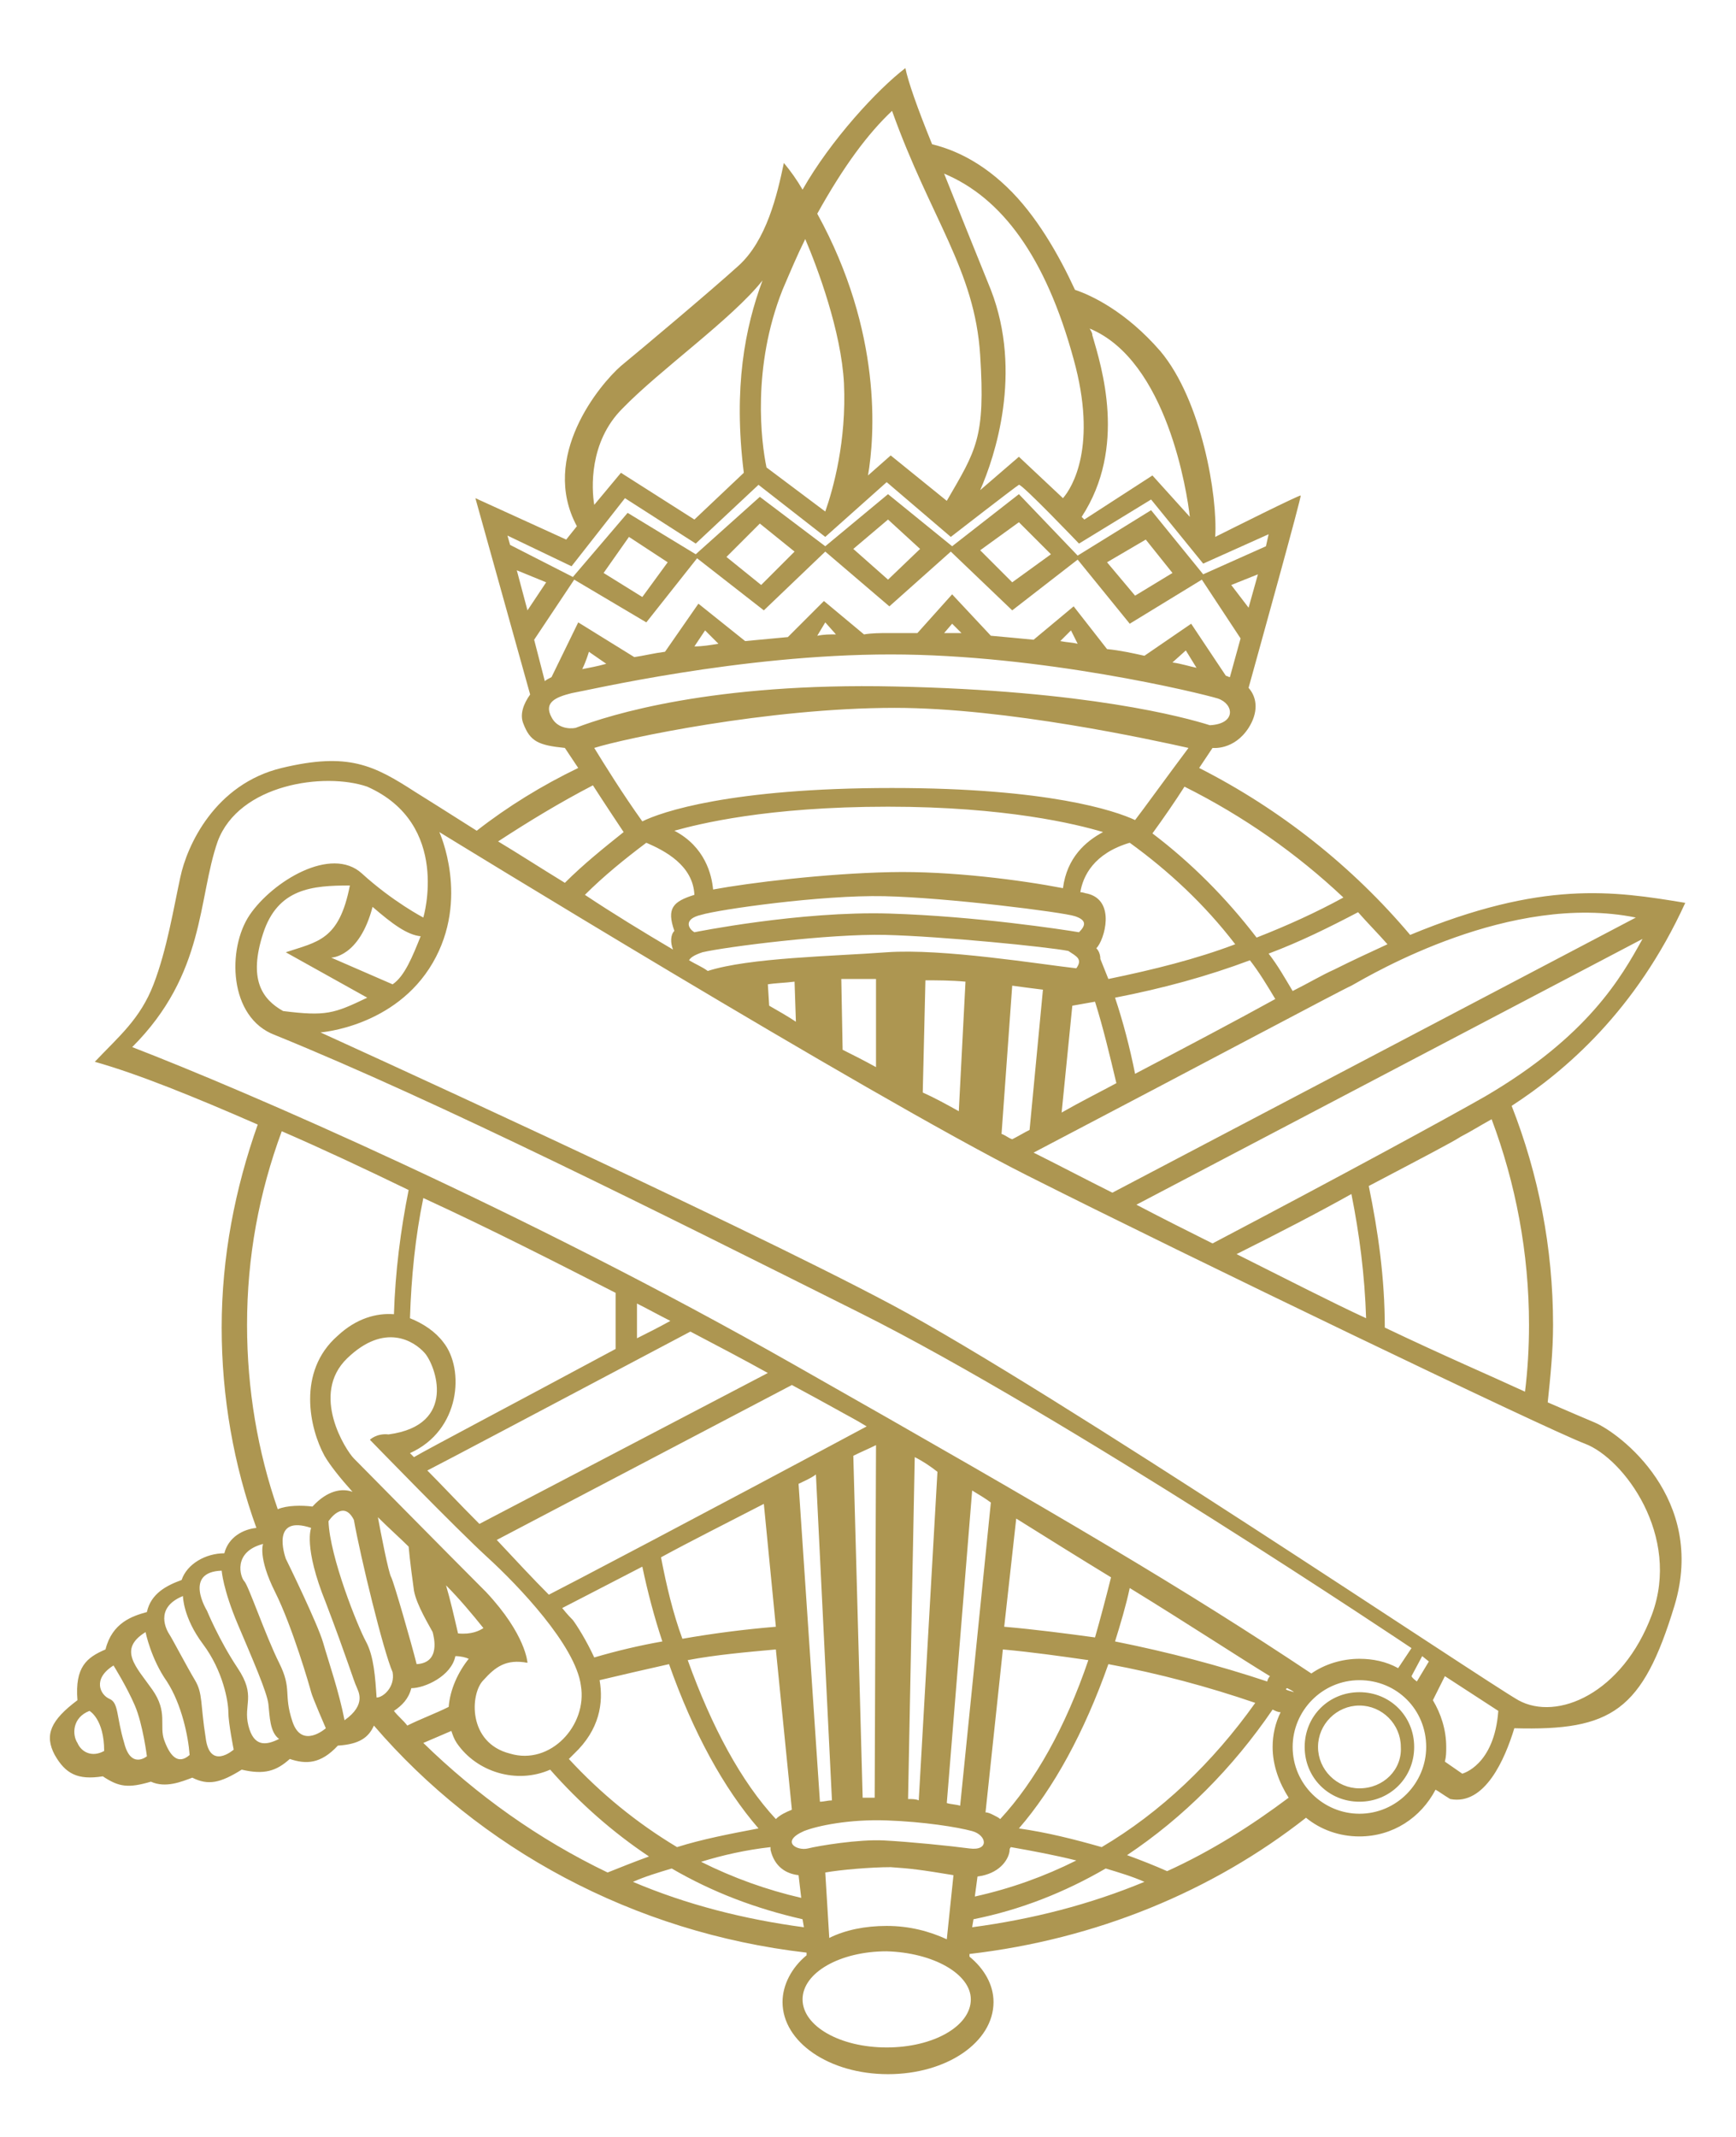 <?xml version="1.0" encoding="utf-8"?>
<!-- Generator: Adobe Illustrator 21.1.0, SVG Export Plug-In . SVG Version: 6.00 Build 0)  -->
<svg version="1.0" id="Civil_Affairs" xmlns="http://www.w3.org/2000/svg" xmlns:xlink="http://www.w3.org/1999/xlink" x="0px"
	 y="0px" viewBox="0 0 130 160" enable-background="new 0 0 130 160" xml:space="preserve"  shape-rendering="geometricPrecision">
<path id="Civil_Affairs_Insignia" fill="#ad9651" d="M101.8,126.7c-2.3,0-4.1,1.8-4.1,4.1c0,2.3,1.8,4.1,4.1,4.1s4.1-1.8,4.1-4.1
	C105.9,128.5,104.1,126.7,101.8,126.7z M101.8,133.9c-1.7,0-3.1-1.4-3.1-3.1c0-1.7,1.4-3.1,3.1-3.1s3.1,1.4,3.1,3.1
	C105,132.5,103.6,133.9,101.8,133.9z M119.4,106.5c-0.7-0.3-1.9-0.8-3.5-1.5c0.2-1.9,0.4-3.8,0.4-5.8c0-5.8-1.1-11.3-3.1-16.4
	c4-2.6,9.3-7.1,13-15.2c-5.4-0.9-10.7-1.7-20.6,2.4c-4.3-5.1-9.7-9.4-15.8-12.5c0.6-0.9,1-1.5,1-1.5s1.6,0.2,2.7-1.5
	c0.7-1.1,0.7-2.2,0-3c0.8-2.9,4-14.4,3.9-14.4c-0.2,0-5,2.4-6.4,3.1c0.2-3-1-10.2-4.1-13.9c-2.6-3-5.2-4.2-6.4-4.6
	c-1.2-2.6-2.9-5.6-5.1-7.7c-2.3-2.2-4.4-2.9-5.6-3.2c-1.1-2.7-1.8-4.7-2-5.7c-2.1,1.6-5.6,5.4-7.7,9.1c-0.4-0.7-0.9-1.4-1.4-2
	c-0.5,2.4-1.3,5.8-3.4,7.7s-7.1,6.1-8.8,7.5c-1.6,1.4-6.1,6.8-3.3,12l-0.8,1l-6.8-3.1l4.1,14.7c-0.5,0.7-0.8,1.5-0.5,2.2
	c0.5,1.3,1.1,1.6,3.1,1.8c0.2,0.3,0.6,0.9,1,1.5c-2.7,1.3-5.3,2.9-7.6,4.7c-2.2-1.4-3.8-2.4-4.6-2.9c-3.1-2-5-3-10-1.8
	s-7.1,5.8-7.6,8.2c-0.5,2.3-1,5.4-2,8c-1,2.6-2.6,3.9-4.4,5.8c3.2,0.9,7.4,2.6,12.2,4.7c-1.7,4.8-2.7,9.9-2.7,15.2
	c0,5.2,0.9,10.3,2.6,15c-1,0.1-2.1,0.7-2.4,1.9c-1.4,0-2.8,0.8-3.2,2c-1.1,0.4-2.3,1-2.6,2.4c-1.1,0.3-2.6,0.8-3.1,2.8
	c-1.4,0.6-2.3,1.3-2.1,3.8c-2,1.5-2.5,2.6-1.7,4.1c0.8,1.4,1.7,1.9,3.6,1.6c1.2,0.8,1.9,0.9,3.6,0.4c1.1,0.5,2.3,0,3.1-0.3
	c1.2,0.6,2.1,0.4,3.7-0.6c1.7,0.4,2.6,0.1,3.6-0.8c1.2,0.4,2.3,0.4,3.6-1c1.6-0.1,2.3-0.6,2.7-1.5c7.9,9.2,19.4,15.5,32.4,17l0,0.2
	c-1.1,0.9-1.8,2.2-1.8,3.5c0,3,3.5,5.4,7.9,5.4s7.9-2.4,7.9-5.4c0-1.3-0.7-2.5-1.8-3.4l0-0.2c9.5-1.1,18.2-4.7,25.2-10.2
	c1.1,0.9,2.5,1.4,4,1.4c2.5,0,4.6-1.4,5.7-3.5c0.2,0.1,0.6,0.4,1.1,0.7c2.6,0.5,4.1-3,4.8-5.3c7.3,0.2,9.6-1.3,12-9.2
	C127.8,112.2,121.3,107.3,119.4,106.5z M114.5,99.2c0,1.7-0.1,3.4-0.3,5c-2.6-1.2-6.1-2.7-10.5-4.8c0-3.7-0.5-7.2-1.2-10.6
	c3.8-2,6.3-3.3,6.9-3.7c0.6-0.3,1.4-0.8,2.3-1.3C113.5,88.6,114.5,93.8,114.5,99.2z M101.2,89.4c0.6,3,1,6.1,1.1,9.3
	c-2.6-1.2-5.9-2.9-9.7-4.8C95.8,92.3,98.7,90.8,101.2,89.4z M111.2,82.1c-2.8,1.6-10.7,5.9-20.4,11c-1.8-0.9-3.8-1.9-5.7-2.9
	L123,70.3C121.4,73.2,118.9,77.6,111.2,82.1z M122.5,68.7L83.3,89.3c-2-1-3.9-2-5.9-3c12.6-6.6,23.1-12.2,23.8-12.5
	C102.8,72.9,113.1,66.8,122.5,68.7z M66.4,71.3c-4,0.3-10.3,0.4-13.4,1.4c-0.4-0.3-0.9-0.5-1.4-0.8c0.1-0.2,0.4-0.4,1-0.6
	c1.7-0.4,9.5-1.4,13.7-1.3c4.2,0.1,12.2,0.9,13.7,1.2c0.6,0.4,1.1,0.6,0.6,1.3C77.9,72.2,70.6,71,66.4,71.3z M72.3,73.5l-0.5,9.7
	c-0.9-0.5-1.8-1-2.7-1.4l0.2-8.4C70.2,73.4,71.2,73.4,72.3,73.5z M65.6,73.3l0,6.6c-0.9-0.5-1.7-0.9-2.5-1.3L63,73.3
	C63.8,73.3,64.7,73.3,65.6,73.3z M59.6,76.5c-0.6-0.4-1.3-0.8-2-1.2l-0.1-1.6c0.6-0.1,1.2-0.1,2-0.2L59.6,76.5z M50.5,69.7
	c-0.3,0.3-0.3,0.9-0.1,1.4c-2.2-1.3-4.5-2.7-6.6-4.1c1.4-1.4,3-2.7,4.6-3.9c1.4,0.6,3.5,1.7,3.6,3.9C50.4,67.5,49.9,68,50.5,69.7z
	 M85,61.4c-1.5-0.7-6.5-2.4-18.2-2.4c-12.1,0-17.3,1.8-18.7,2.5c-1.5-2.1-2.8-4.2-3.6-5.5C46.7,55.3,57.5,53,67,53
	c8.4,0,19.3,2.4,22,3C87.5,58,85.4,60.9,85,61.4z M80.3,75.3c0.6-0.1,1.1-0.2,1.7-0.3c0.6,1.9,1.1,4,1.6,6.1
	c-1.3,0.7-2.7,1.4-4.1,2.2L80.3,75.3z M85,80.4c-0.4-2-0.9-3.9-1.5-5.7c3.6-0.7,6.9-1.6,10.1-2.8c0.7,0.9,1.3,1.9,1.9,2.9
	C92.6,76.4,89,78.3,85,80.4z M83,73.3c-0.2-0.5-0.4-1-0.6-1.5c0-0.3-0.1-0.6-0.3-0.8c0.6-0.6,1.5-3.6-0.7-4.1
	c-0.1,0-0.3-0.1-0.5-0.1c0.2-1.2,1-2.9,3.7-3.7c2.9,2.1,5.6,4.6,7.9,7.6C89.6,71.8,86.4,72.6,83,73.3z M79.6,66.5
	c-3.1-0.6-8.4-1.3-12.9-1.2c-4.9,0.1-10.6,0.8-13.3,1.3c-0.1-1.1-0.6-3.2-2.9-4.4c1.8-0.5,6.9-1.8,16-1.8c8.8,0,14.1,1.3,16.1,1.9
	C81.3,63,79.9,64.2,79.6,66.5z M52.5,68.5c1.3-0.4,9-1.5,13.7-1.4c4.7,0.1,13.4,1.2,14.3,1.5c0.9,0.3,0.8,0.7,0.3,1.2
	c-1.2-0.2-7.7-1.2-14.2-1.4C59.9,68.2,52,69.8,52,69.8C51.5,69.5,51.2,68.8,52.5,68.5z M75.8,73.8c0.7,0.1,1.5,0.2,2.3,0.3l-1,10.5
	c-0.4,0.2-0.9,0.5-1.3,0.7c-0.3-0.1-0.5-0.3-0.8-0.4L75.8,73.8z M103.9,70.7c-1.3,0.6-2.6,1.2-4,1.9c-0.9,0.4-1.9,1-3.1,1.6
	c-0.6-1-1.1-1.9-1.8-2.8c2.4-0.9,4.6-2,6.7-3.1C102.4,69.1,103.2,69.9,103.9,70.7z M100.6,67.2c-2,1.1-4.2,2.1-6.5,3
	c-2.3-3-4.9-5.6-7.8-7.8c0.8-1.1,1.7-2.4,2.4-3.5C93.1,61.1,97.1,63.9,100.6,67.2z M93.5,45.5l-1.3-1.7l2-0.8L93.5,45.5z M89.1,38.7
	l-2.8-3.1l-5.1,3.3l-0.2-0.2c3.4-5.2,1.5-11.2,0.8-13.6c0-0.2-0.1-0.3-0.2-0.5C87.4,27,88.9,36.9,89.1,38.7z M80.4,26.9
	c1.8,6.5-0.1,9.6-0.8,10.4l-3.3-3.1l-2.9,2.5c1.1-2.5,3.2-8.8,0.8-15c-1.3-3.2-2.5-6.2-3.5-8.7C75,14.8,78.3,19.2,80.4,26.9z
	 M66.8,8.3c2.9,8.1,6.2,11.9,6.6,18.3c0.4,6.2-0.3,7.1-2.5,10.9l-4.2-3.4L65,35.6c0.5-2.9,1.1-10.7-3.8-19.6
	C63.2,12.4,65,10,66.8,8.3z M60.3,17.9c0.9,2.1,2.7,6.9,2.9,10.8c0.2,4.3-0.8,7.9-1.4,9.6L57.4,35c-0.4-1.9-1.1-7.5,1.2-13.3
	C59.2,20.3,59.7,19.1,60.3,17.9z M46.6,30.6c2.8-2.9,8.2-6.7,10.5-9.6c-1.3,3.5-2.2,8-1.4,14.4L52,38.9l-5.5-3.5l-2,2.4
	C44.3,36.6,44.1,33.1,46.6,30.6z M38,40.1l4.8,2.3l4-5.1l5.3,3.4l4.7-4.4l5,3.9l4.6-4.1l4.8,4.1c0,0,4.9-3.8,5.1-3.9
	s4.5,4.4,4.5,4.4l5.4-3.3l3.9,4.8l4.9-2.2l-0.2,0.9l-4.7,2.1l-3.9-4.8l-5.5,3.4l-4.4-4.6l-5,3.9l-4.8-3.9l-4.7,3.9l-4.9-3.7
	l-4.8,4.3L47,38.4l-4.1,4.8l-4.7-2.4L38,40.1z M87.8,42.9L85,44.6l-2.1-2.5l2.9-1.7L87.8,42.9z M78.7,41.5l-2.9,2.1l-2.4-2.4
	l2.9-2.1L78.7,41.5z M68.9,41.1l-2.4,2.3l-2.6-2.3l2.6-2.2L68.9,41.1z M59.5,41.3L57,43.8l-2.6-2.1l2.5-2.5L59.5,41.3z M50,42.1
	l-1.9,2.6l-2.9-1.8l1.9-2.7L50,42.1z M39.5,45.7l-0.8-3l2.2,0.9L39.5,45.7z M40,47.9l3-4.5l5.4,3.2l3.8-4.8l5,3.9l4.6-4.4l4.8,4.1
	l4.6-4.1l4.6,4.4l4.9-3.8l3.9,4.8l5.4-3.3l2.9,4.4l-0.8,2.9c-0.1,0-0.2-0.1-0.3-0.1l-2.6-3.9l-3.5,2.4c-0.9-0.2-1.8-0.4-2.8-0.5
	l-2.5-3.2l-3,2.5c-1-0.1-2.1-0.2-3.2-0.3l-2.9-3.1l-2.6,2.9c-0.7,0-1.4,0-2.2,0c-0.6,0-1.2,0-1.8,0.1l-3-2.5L59,47.7
	c-1.1,0.1-2.1,0.2-3.2,0.3l-3.5-2.8l-2.5,3.6c-0.8,0.1-1.6,0.3-2.3,0.4l-4.2-2.6l-2,4.1c-0.2,0.1-0.4,0.2-0.5,0.3L40,47.9z M89.6,50
	c-0.5-0.1-1.1-0.3-1.8-0.4l1-0.9L89.6,50z M80.7,48.2c-0.4-0.1-0.8-0.1-1.3-0.2l0.8-0.8L80.7,48.2z M72,47.4c-0.4,0-0.8,0-1.3,0
	l0.6-0.7L72,47.4z M62.6,47.5c-0.5,0-0.9,0-1.4,0.1l0.6-1L62.6,47.5z M53.8,48.2c-0.6,0.1-1.2,0.2-1.8,0.2l0.8-1.2L53.8,48.2z
	 M45.4,49.7c-0.7,0.2-1.3,0.3-1.8,0.4c0.3-0.6,0.5-1.3,0.5-1.3L45.4,49.7z M41.3,53.7c-0.6-1.1,0.3-1.5,1.5-1.8
	C44,51.7,55.4,49,66.7,49s23.2,2.9,24.5,3.3c1.2,0.4,1.4,1.9-0.6,2c-1.9-0.6-9.2-2.6-23.6-2.9c-13.6-0.3-21.3,2.1-23.9,3.1
	C42.6,54.6,41.7,54.5,41.3,53.7z M44.4,58.8c0.9,1.4,1.9,2.9,2.3,3.5c-1.5,1.2-3,2.4-4.4,3.8c-1.8-1.1-3.5-2.2-5-3.1
	C39.6,61.5,41.9,60.1,44.4,58.8z M16.3,63c1.6-4.3,8-5.2,11.2-4.1c6.3,2.8,4.2,9.8,4.2,9.8s-2.3-1.2-4.6-3.3s-6.7,0.6-8.4,3.1
	s-1.6,7.7,1.9,9c12.3,5,28.6,13.2,43.8,20.8c15.2,7.6,41.3,25.1,41.3,25.1l-1,1.5c-0.9-0.5-1.9-0.7-2.9-0.7c-1.3,0-2.6,0.4-3.6,1.1
	c-9.3-6.2-18.6-11.7-38.7-23.1C39.1,90.6,18.2,81.6,9.9,78.4C15.4,72.9,14.8,67.3,16.3,63z M27.5,74.7c-2.5,1.2-3.1,1.4-6.3,1
	c-1.6-0.9-2.6-2.4-1.5-5.8c1.1-3.4,3.7-3.6,6.5-3.6c-0.8,4.1-2.4,4.2-4.8,5L27.5,74.7z M24.8,71.7c0,0,2.1,0,3.1-3.8
	c1.5,1.3,2.6,2.1,3.6,2.2c-0.6,1.5-1.2,3-2.1,3.6L24.8,71.7z M96.3,126.5c0,0,0-0.1,0.1-0.1c0.2,0.1,0.4,0.2,0.5,0.3c0,0,0,0,0,0
	C96.6,126.6,96.5,126.6,96.3,126.5z M66.2,137.8c-1.9-0.1-4.9,0.4-5.7,0.6s-2.1-0.5-0.3-1.3c1-0.4,3.4-0.9,6.2-0.8s5.3,0.5,6.4,0.8
	s1.3,1.5-0.2,1.3S68.1,137.9,66.2,137.8z M71.4,140.4l-0.5,4.8c-1.3-0.6-2.8-1-4.5-1c-1.6,0-3.1,0.3-4.3,0.9l-0.3-4.9
	c1.1-0.2,3.4-0.4,4.9-0.4C68.2,139.9,69,140,71.4,140.4z M36.2,125.8c0.9-1,1.7-1.6,3.3-1.3c0,0-0.1-2.1-3.1-5.3
	c-3.1-3.1-9.3-9.4-9.9-10c-0.6-0.6-3.3-4.8-0.5-7.5c2.8-2.7,5-1.3,5.8-0.4c0.8,0.9,2.5,5.4-2.7,6.1c-0.9-0.1-1.4,0.4-1.4,0.4
	s6.5,6.7,8.8,8.8c2.3,2.1,6.6,6.6,7,9.6c0.5,3-2.3,6-5.3,5.1C35,130.5,35.2,126.8,36.2,125.8z M34.3,122.3c-0.3-1.3-0.6-2.6-0.9-3.6
	c1,1,2,2.2,2.8,3.2C35.9,122.1,35.3,122.4,34.3,122.3z M31.2,124.6c-0.4-1.6-1.7-6.1-1.9-6.5c-0.2-0.3-0.8-3.4-1-4.5
	c0.8,0.8,1.7,1.6,2.3,2.2c0.1,1.1,0.3,2.6,0.4,3.3c0.2,1.1,1.2,2.7,1.4,3.1C32.5,122.6,33,124.5,31.2,124.6z M46.1,96.8
	c0,0.7,0,1.3,0,2c0,0.8,0,1.5,0,2.2c-8,4.3-13.9,7.4-15.1,8.1c-0.2-0.2-0.3-0.3-0.3-0.3c3.8-1.7,4.1-6.3,2.5-8.3
	c-0.6-0.8-1.5-1.4-2.5-1.8c0.1-3.1,0.4-6.1,1-9C36.7,92,41.6,94.5,46.1,96.8z M41.1,119.4c-1.1-1.1-2.5-2.6-3.9-4.1l22.1-11.6
	c1.3,0.7,2.4,1.3,3.3,1.8c0.7,0.4,1.5,0.8,2.3,1.3C52.4,113.5,42.1,118.9,41.1,119.4z M65.6,108.2l-0.1,26.4c-0.3,0-0.6,0-0.9,0
	L63.9,109C64.5,108.7,65,108.5,65.6,108.2z M62.3,134.8c-0.3,0-0.6,0.1-0.9,0.1l-1.6-23.8c0.4-0.2,0.9-0.4,1.3-0.7L62.3,134.8z
	 M59.3,135.5C59.3,135.5,59.3,135.5,59.3,135.5c-0.5,0.2-0.9,0.4-1.2,0.7c-2.6-2.8-4.8-6.9-6.6-11.9c2.1-0.4,4.4-0.6,6.6-0.8
	L59.3,135.5z M42.9,121.3c-0.1-0.1-0.4-0.4-0.8-0.9c0.6-0.3,2.7-1.4,6-3.1c0.4,1.9,0.9,3.8,1.5,5.6c-1.7,0.3-3.4,0.7-5.1,1.2
	C43.9,122.8,43.2,121.7,42.9,121.3z M49.5,116.6c2.2-1.2,4.8-2.5,7.7-4l0.9,9.2c-2.4,0.2-4.7,0.5-7,0.9
	C50.4,120.8,49.9,118.7,49.5,116.6z M35.9,114.1c-1.5-1.5-2.9-3-3.9-4c1-0.5,9.3-4.9,19.7-10.4c2.1,1.1,4,2.1,5.8,3.1L35.9,114.1z
	 M47.7,100.2c0-0.5,0-0.9,0-1.4c0-0.4,0-0.8,0-1.2c0.8,0.4,1.7,0.9,2.5,1.3C49.3,99.4,48.5,99.8,47.7,100.2z M43,131.3
	c1.9-1.8,2.2-3.8,1.9-5.5c1.7-0.4,3.4-0.8,5.2-1.2c1.8,5.1,4.1,9.3,6.7,12.3c-2.1,0.4-4.2,0.8-6.1,1.4c-3-1.8-5.7-4-8.1-6.6
	C42.7,131.6,42.9,131.4,43,131.3z M57.7,138.3c0,0.1,0,0.1,0,0.2c0.3,1.3,1.2,1.8,2.1,1.9l0.2,1.7c-2.6-0.6-5.1-1.5-7.5-2.7
	C54.1,138.9,55.9,138.5,57.7,138.3z M68,134.7l0.5-25.6c0.6,0.3,1.2,0.7,1.7,1.1l-1.4,24.6C68.6,134.7,68.3,134.7,68,134.7z
	 M75.1,123.5c2.2,0.2,4.3,0.5,6.4,0.8c-1.7,5-4,9.1-6.6,11.9c-0.1-0.1-0.3-0.2-0.5-0.3c-0.2-0.1-0.4-0.2-0.6-0.2L75.1,123.5z
	 M75.2,121.8l0.9-8.1c2.4,1.5,4.8,3,7.1,4.4c-0.4,1.6-0.8,3.1-1.2,4.5C79.8,122.3,77.5,122,75.2,121.8z M71.9,135.2
	c-0.3-0.1-0.7-0.1-1-0.2l1.9-23.4c0.5,0.3,1,0.6,1.4,0.9L71.9,135.2z M73.2,140.5c1.6-0.2,2.3-1.2,2.4-1.9c0-0.1,0-0.2,0.1-0.3
	c1.7,0.3,3.3,0.6,4.9,1c-2.4,1.2-4.9,2.1-7.6,2.7L73.2,140.5z M76.3,136.9c2.6-3,4.9-7.2,6.7-12.3c3.8,0.7,7.5,1.7,11,2.9
	c-3.2,4.5-7.1,8.2-11.5,10.8C80.4,137.7,78.4,137.2,76.3,136.9z M83.5,122.9c0.4-1.3,0.8-2.6,1.1-4c4.4,2.7,8.2,5.2,10.5,6.6
	c-0.1,0.1-0.2,0.3-0.2,0.4C91.3,124.7,87.5,123.7,83.5,122.9z M21.1,84.7c3,1.3,6.2,2.8,9.5,4.4c-0.6,3-1,6.1-1.1,9.3
	c-1.3-0.1-2.8,0.3-4.2,1.6c-3.1,2.7-2.1,7-1,9c0.4,0.7,1.2,1.7,2.1,2.7c-0.8-0.3-1.9-0.1-3,1.1c-0.8-0.1-1.9-0.1-2.6,0.2
	c-1.5-4.3-2.3-9-2.3-13.8C18.5,94.1,19.4,89.3,21.1,84.7z M5.8,130.5c-0.4-0.6-0.4-1.9,0.9-2.4c0,0,1.1,0.6,1.1,3
	C6.9,131.6,6.1,131.2,5.8,130.5z M9.3,130.5c-0.6-2-0.4-3-1.1-3.3s-1.3-1.5,0.3-2.5c0,0,1,1.6,1.6,3c0.6,1.4,0.9,3.8,0.9,3.8
	S9.8,132.5,9.3,130.5z M12.3,130.3c-0.4-1.1,0.3-2.1-0.9-3.8s-2.6-3-0.5-4.3c0,0,0.4,2,1.6,3.7c1.1,1.7,1.6,4.1,1.7,5.5
	C13.3,132.2,12.7,131.4,12.3,130.3z M15.4,130.1c-0.4-2.5-0.2-3.3-0.8-4.3c-0.6-1-1.7-3.1-1.9-3.4c-0.2-0.3-1.2-2,1-2.9
	c0,0,0,1.6,1.5,3.6c1.5,2,1.9,4.3,1.9,5.1s0.4,2.8,0.4,2.8S15.7,132.6,15.4,130.1z M18.6,129.2c-0.4-1.6,0.6-2.2-0.8-4.3
	c-1.4-2.1-2.3-4.3-2.3-4.3s-1.8-2.9,1.1-3c0,0,0.1,1.4,1.2,4s2.2,5.1,2.3,6c0.1,0.9,0.1,2.1,0.8,2.6C19.9,130.7,19,130.8,18.6,129.2
	z M21.9,128.9c-0.7-2.1,0-2.4-1-4.4c-1-2-2.3-5.8-2.6-6.1s-0.9-2.2,1.4-2.8c0,0-0.4,1,0.9,3.6c1.3,2.6,2.6,7.1,2.7,7.5
	c0.1,0.4,1.1,2.7,1.1,2.7S22.6,131,21.9,128.9z M25.8,128.8c-0.4-2.1-1.2-4.4-1.6-5.8c-0.4-1.4-2.7-6.1-2.8-6.3
	c-0.1-0.3-1.1-3.3,1.9-2.3c0,0-0.6,1.4,1.1,5.6c1.6,4.2,2.1,5.9,2.3,6.3C26.8,126.6,27.5,127.6,25.8,128.8z M27.4,122.9
	c-0.6-1.1-2.7-6.3-2.8-9c0,0,1.1-1.7,1.9-0.1c0.5,2.8,2.2,9.8,2.9,11.4c0.2,1.1-0.7,1.9-1.2,1.9C28.1,125.6,28,124,27.4,122.9z
	 M30.5,129.2c-0.3-0.4-0.7-0.7-1-1.1c0.6-0.4,1.1-0.9,1.3-1.7c1,0,3-0.9,3.3-2.4c0.4,0,0.8,0.1,1,0.2c-0.8,1-1.4,2.3-1.5,3.6
	C32.6,128.3,31.5,128.7,30.5,129.2z M31.7,130.5c0.7-0.3,1.4-0.6,2.1-0.9c0.1,0.3,0.2,0.6,0.4,0.9c1.5,2.2,4.5,3.1,7,2
	c2.2,2.5,4.7,4.7,7.4,6.5c-1.1,0.4-2.1,0.8-3.1,1.2C40.3,137.7,35.7,134.4,31.7,130.5z M47.4,140.9c0.9-0.4,1.9-0.7,2.9-1
	c3.1,1.8,6.3,3,9.8,3.8l0.1,0.6C55.7,143.7,51.4,142.6,47.4,140.9z M72.7,149.7c0,2-2.8,3.6-6.3,3.6c-3.5,0-6.3-1.6-6.3-3.6
	s2.8-3.6,6.3-3.6C69.9,146.2,72.7,147.8,72.7,149.7z M72.8,144.3l0.1-0.6c3.5-0.7,6.8-2,9.9-3.8c1,0.3,2,0.6,2.9,1
	C81.6,142.6,77.3,143.7,72.8,144.3z M84.4,138.9c4.2-2.8,7.9-6.5,10.9-10.9c0.2,0.1,0.4,0.2,0.6,0.2c-0.4,0.8-0.6,1.7-0.6,2.6
	c0,1.4,0.5,2.7,1.2,3.8c-2.8,2.1-5.8,4-9.1,5.5C86.5,139.7,85.5,139.3,84.4,138.9z M101.8,135.8c-2.7,0-5-2.2-5-5c0-2.7,2.2-5,5-5
	s5,2.2,5,5C106.8,133.5,104.6,135.8,101.8,135.8z M106.1,125.9c-0.1-0.1-0.3-0.2-0.4-0.4l0.8-1.5l0.5,0.4L106.1,125.9z M109.5,132.8
	l-1.3-0.9c0.1-0.4,0.1-0.7,0.1-1.1c0-1.3-0.4-2.5-1-3.5l0.9-1.8c0,0,2.3,1.5,4,2.6C111.9,132.2,109.5,132.8,109.5,132.8z
	 M123.7,120.9c-2.2,5.9-7.1,8-10,6.4c-2.8-1.6-34.9-23.2-46.9-29.6C54.8,91.3,24,77.3,24,77.3s5.6-0.4,8.4-5.2s0.5-9.8,0.5-9.8
	s31.9,19.6,44,25.7c12.1,6.1,38.9,19,41.8,20.1S125.9,115,123.7,120.9z"/>
</svg>
